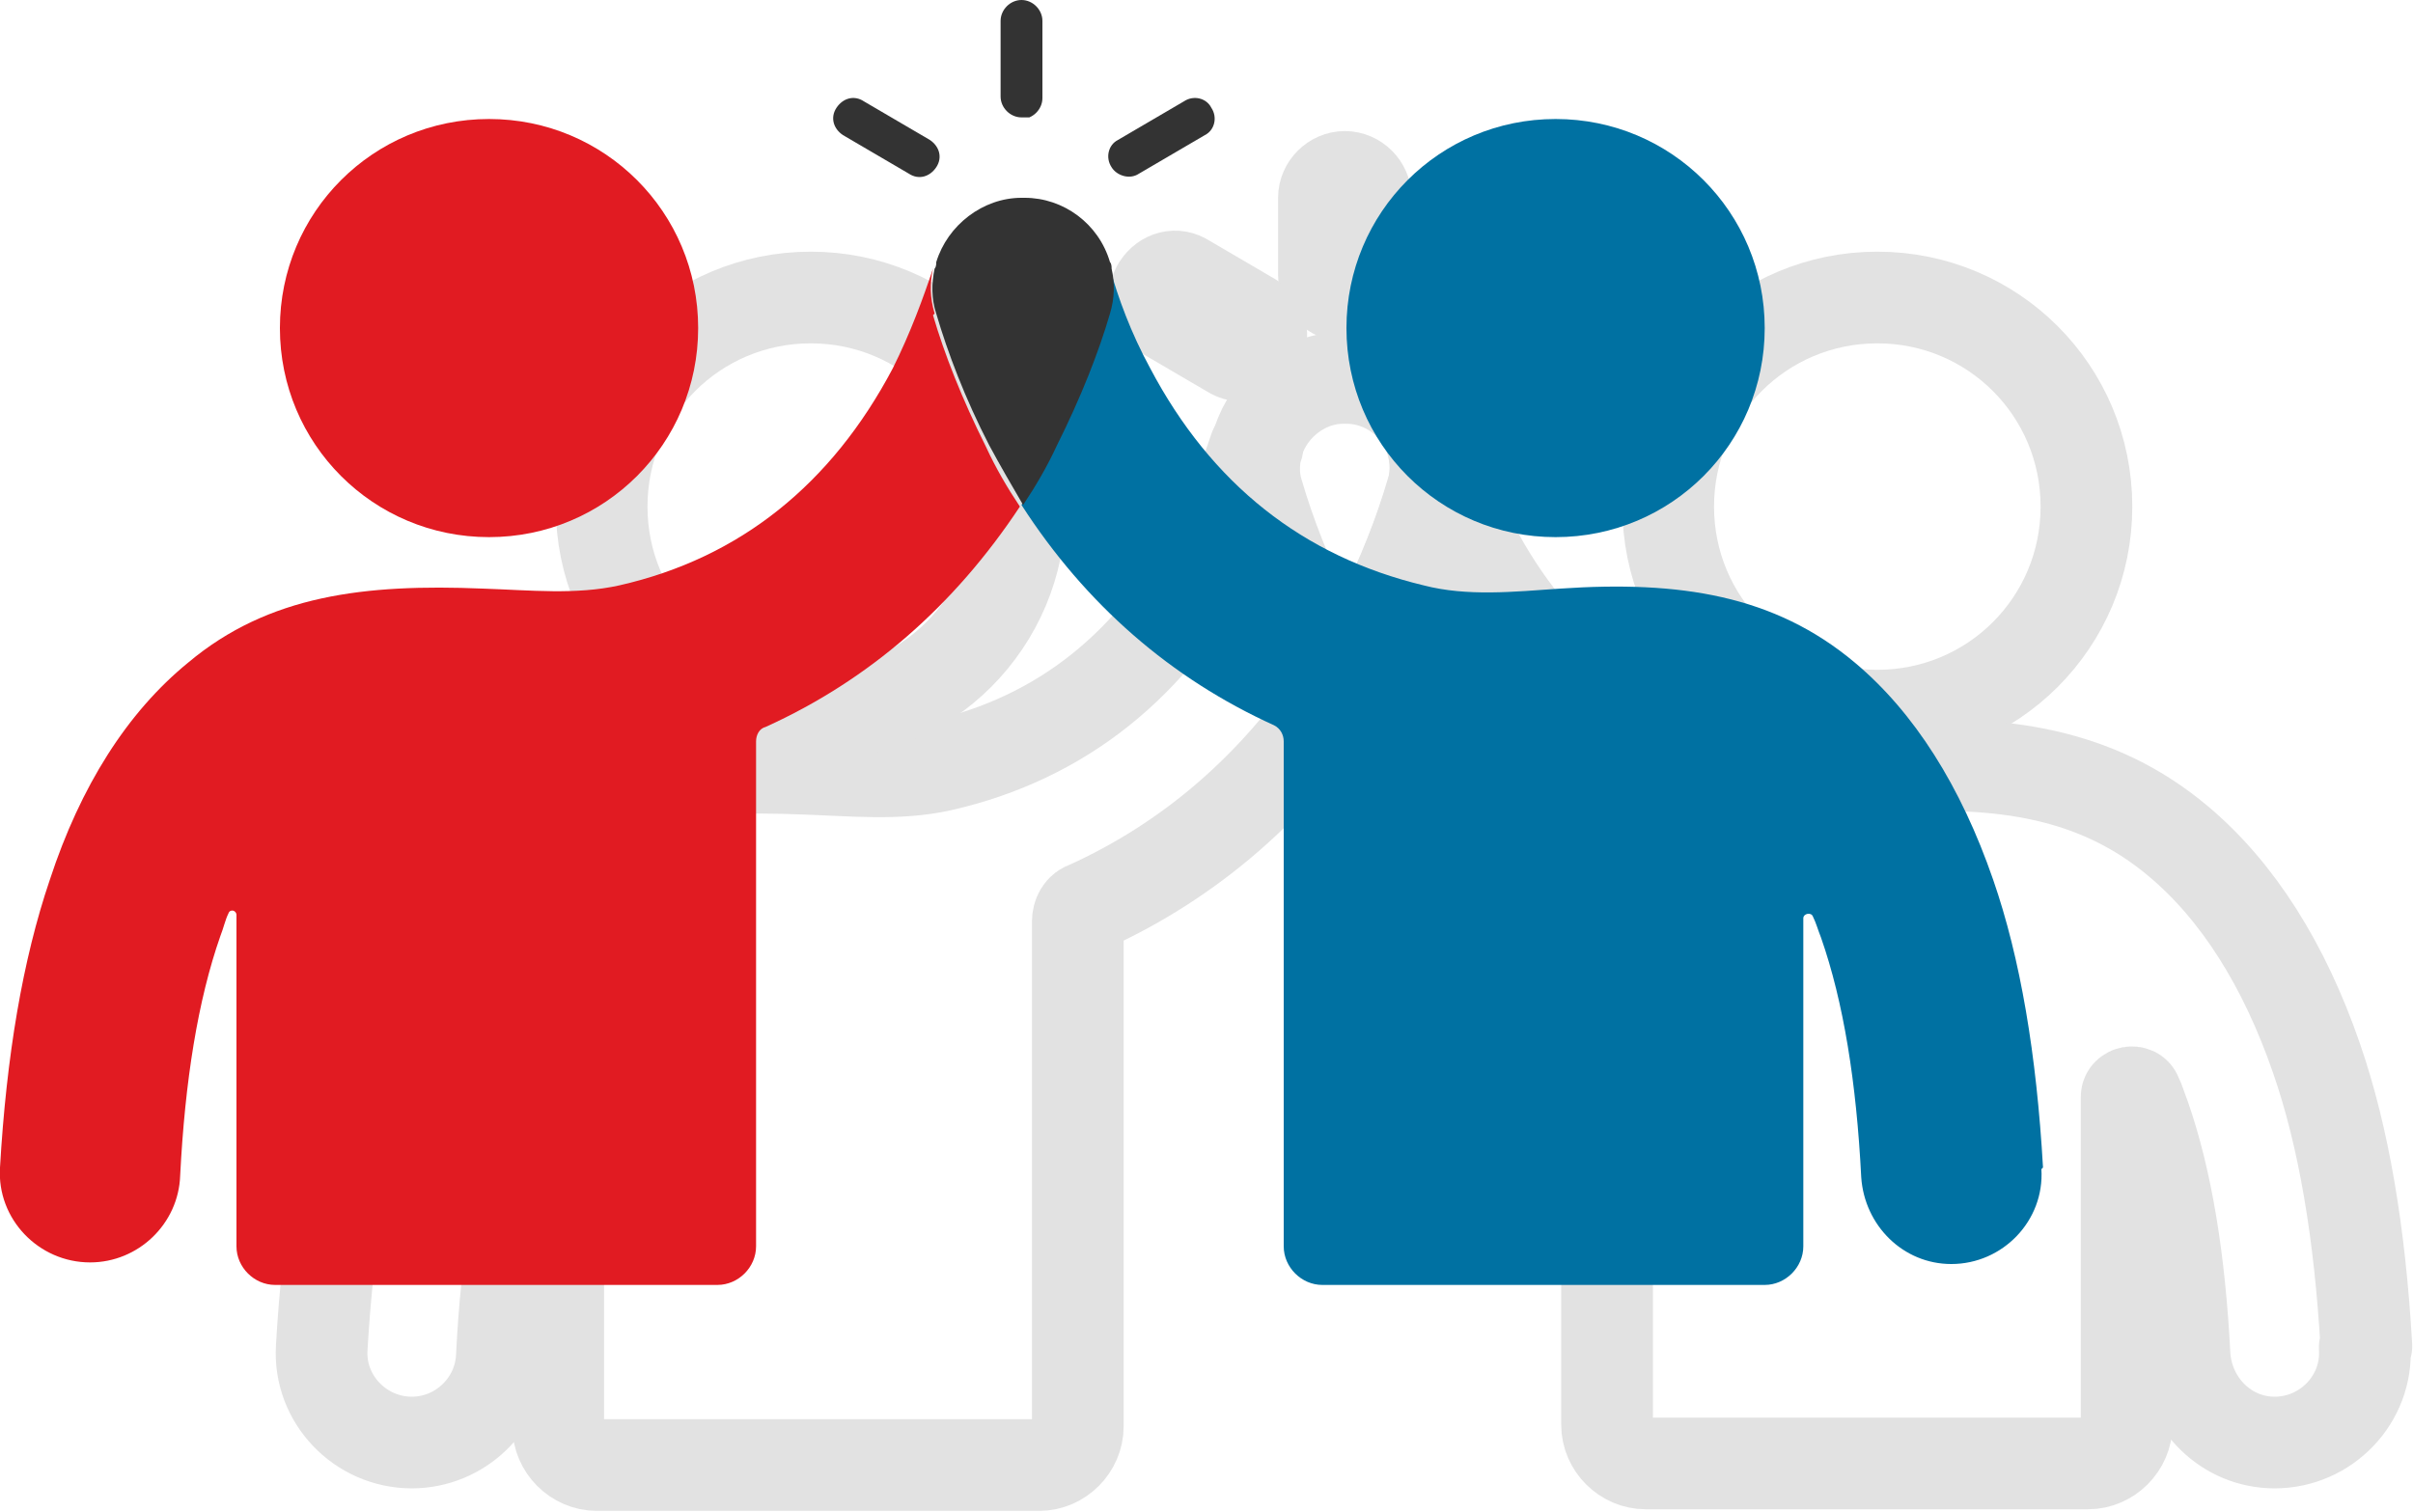 <svg xmlns="http://www.w3.org/2000/svg" xmlns:xlink="http://www.w3.org/1999/xlink" id="Layer_2" data-name="Layer 2" viewBox="0 0 150 94"><defs><style>      .cls-1 {        fill: #333;      }      .cls-1, .cls-2, .cls-3, .cls-4 {        stroke-width: 0px;      }      .cls-5 {        clip-path: url(#clippath);      }      .cls-2, .cls-6 {        fill: none;      }      .cls-3 {        fill: #0071a2;      }      .cls-6 {        stroke: #e2e2e2;        stroke-linecap: round;        stroke-linejoin: round;        stroke-width: 5.7px;      }      .cls-7 {        clip-path: url(#clippath-1);      }      .cls-8 {        clip-path: url(#clippath-2);      }      .cls-4 {        fill: #e11b22;      }    </style><clipPath id="clippath"><rect class="cls-2" x="63.5" y="16.6" width="63.5" height="63.4"></rect></clipPath><clipPath id="clippath-1"><rect class="cls-2" y="16.6" width="63.5" height="63.4"></rect></clipPath><clipPath id="clippath-2"><rect class="cls-2" x="62.2" width="2.7" height="7.3"></rect></clipPath></defs><g><path class="cls-6" d="M103.7,31.5c0-7.2,5.8-13,13-13s13,5.8,13,13-5.8,13-13,13-13-5.8-13-13"></path><path class="cls-6" d="M147.1,83.7c-.4-7-1.4-13-3.1-17.9-2-5.8-4.9-10.4-8.6-13.5-5-4.2-10.9-5.1-18.3-4.6-2.9.2-5.8.5-8.5-.2-7.5-1.8-13.2-6.3-17-13.5-1.2-2.2-2-4.4-2.5-6.2.2.9.2,1.9-.1,2.8-.7,2.4-1.8,5.3-3.3,8.2-.7,1.3-1.4,2.5-2.1,3.7,4,6.2,9.3,10.8,15.7,13.7.4.2.6.6.6,1v31.4c0,1.3,1.1,2.4,2.4,2.4h27.5c1.3,0,2.4-1.1,2.4-2.4v-20.4c0-.3.5-.4.6-.1.2.4.3.8.5,1.3,1.4,4,2.2,9,2.5,14.9.2,3,2.6,5.4,5.6,5.4h0c3.2,0,5.8-2.7,5.6-5.9"></path><path class="cls-6" d="M78.1,30.7c-.3-1-.3-1.9-.1-2.8-.6,1.8-1.4,4-2.5,6.2-3.8,7.2-9.5,11.8-17,13.5-2.7.6-5.5.3-8.5.2-7.3-.3-13.3.4-18.3,4.6-3.8,3.1-6.7,7.7-8.6,13.5-1.7,5-2.7,11-3.1,17.9-.2,3.2,2.4,5.9,5.6,5.9h0c3,0,5.5-2.4,5.6-5.4.3-5.9,1.1-10.9,2.5-14.9.2-.5.3-1,.5-1.4.1-.3.5-.2.5.1v20.6c0,1.3,1.1,2.4,2.4,2.4h27.5c1.3,0,2.4-1.1,2.4-2.4v-31.4c0-.4.2-.8.6-.9,6.4-2.9,11.7-7.5,15.8-13.7-.8-1.2-1.5-2.4-2.1-3.7-1.5-3-2.6-5.8-3.3-8.2"></path><path class="cls-6" d="M89,30.7c.3-1,.3-1.9.1-2.8,0-.1,0-.3-.1-.4-.7-2.4-2.9-4-5.3-4h0s0,0-.1,0,0,0-.1,0h0c-2.4,0-4.6,1.7-5.3,4,0,.1,0,.3-.1.4-.2.9-.2,1.9.1,2.8.7,2.4,1.8,5.3,3.3,8.2.7,1.3,1.4,2.5,2.1,3.7.8-1.2,1.5-2.4,2.1-3.7,1.5-3,2.6-5.8,3.3-8.2"></path><path class="cls-6" d="M63.4,31.5c0-7.2-5.8-13-13-13s-13,5.8-13,13,5.8,13,13,13,13-5.8,13-13"></path><path class="cls-6" d="M83.6,18.4c-.7,0-1.3-.6-1.3-1.3v-4.8c0-.7.6-1.3,1.3-1.3s1.3.6,1.3,1.3v4.8c0,.7-.6,1.3-1.3,1.3"></path><path class="cls-6" d="M76.5,21.9l-4.1-2.4c-.6-.4-.8-1.1-.4-1.7.4-.6,1.1-.8,1.7-.4l4.1,2.4c.6.4.8,1.1.4,1.7-.4.6-1.1.8-1.7.4"></path><path class="cls-6" d="M89.2,21.5c-.4-.6-.2-1.4.4-1.7l4.1-2.4c.6-.4,1.4-.2,1.7.4.4.6.2,1.4-.4,1.7l-4.1,2.4c-.6.4-1.4.1-1.7-.4"></path></g><g><path class="cls-3" d="M83.7,20.4c0-7.2,5.8-13,13-13s13,5.8,13,13-5.8,13-13,13-13-5.8-13-13"></path><g class="cls-5"><path class="cls-3" d="M127,72.6c-.4-7-1.4-13-3.1-17.9-2-5.8-4.9-10.4-8.6-13.5-5-4.2-10.9-5.1-18.3-4.6-2.9.2-5.8.5-8.5-.2-7.5-1.8-13.2-6.3-17-13.5-1.2-2.2-2-4.4-2.5-6.2.2.9.2,1.9-.1,2.8-.7,2.4-1.8,5.3-3.3,8.2-.7,1.3-1.4,2.5-2.1,3.7,4,6.2,9.3,10.8,15.7,13.7.4.2.6.6.6,1v31.4c0,1.3,1.1,2.4,2.4,2.4h27.5c1.3,0,2.4-1.1,2.4-2.4v-20.4c0-.3.5-.4.6-.1.2.4.3.8.5,1.3,1.4,4,2.2,9,2.5,14.9.2,3,2.6,5.4,5.6,5.4h0c3.2,0,5.8-2.7,5.6-5.9"></path></g><g class="cls-7"><path class="cls-4" d="M58.1,19.5c-.3-1-.3-1.9-.1-2.8-.6,1.8-1.4,4-2.5,6.2-3.8,7.2-9.5,11.8-17,13.5-2.7.6-5.5.3-8.5.2-7.3-.3-13.3.4-18.3,4.6-3.8,3.1-6.7,7.7-8.6,13.5C1.4,59.7.4,65.7,0,72.6c-.2,3.2,2.4,5.9,5.6,5.9h0c3,0,5.5-2.4,5.6-5.4.3-5.9,1.1-10.9,2.5-14.9.2-.5.3-1,.5-1.4.1-.3.5-.2.5.1v20.6c0,1.3,1.1,2.4,2.4,2.4h27.5c1.3,0,2.4-1.1,2.4-2.4v-31.4c0-.4.2-.8.6-.9,6.4-2.9,11.7-7.5,15.8-13.7-.8-1.2-1.5-2.4-2.1-3.7-1.5-3-2.6-5.8-3.3-8.2"></path></g><path class="cls-1" d="M69,19.5c.3-1,.3-1.9.1-2.8,0-.1,0-.3-.1-.4-.7-2.4-2.9-4-5.3-4h0s0,0-.1,0,0,0-.1,0h0c-2.4,0-4.6,1.7-5.3,4,0,.1,0,.3-.1.4-.2.9-.2,1.9.1,2.8.7,2.4,1.8,5.3,3.3,8.2.7,1.3,1.4,2.5,2.1,3.7.8-1.2,1.5-2.4,2.1-3.7,1.5-3,2.6-5.8,3.3-8.2"></path><path class="cls-4" d="M43.4,20.4c0-7.2-5.8-13-13-13s-13,5.8-13,13,5.8,13,13,13,13-5.8,13-13"></path><g class="cls-8"><path class="cls-1" d="M63.5,7.3c-.7,0-1.3-.6-1.3-1.3V1.3c0-.7.6-1.3,1.3-1.3s1.3.6,1.3,1.3v4.8c0,.7-.6,1.3-1.3,1.3"></path></g><path class="cls-1" d="M56.5,10.8l-4.1-2.4c-.6-.4-.8-1.1-.4-1.7.4-.6,1.1-.8,1.7-.4l4.1,2.4c.6.4.8,1.1.4,1.7-.4.6-1.1.8-1.7.4"></path><path class="cls-1" d="M69.1,10.4c-.4-.6-.2-1.4.4-1.7l4.1-2.4c.6-.4,1.4-.2,1.7.4.4.6.2,1.4-.4,1.7l-4.1,2.4c-.6.4-1.4.1-1.7-.4"></path></g></svg>